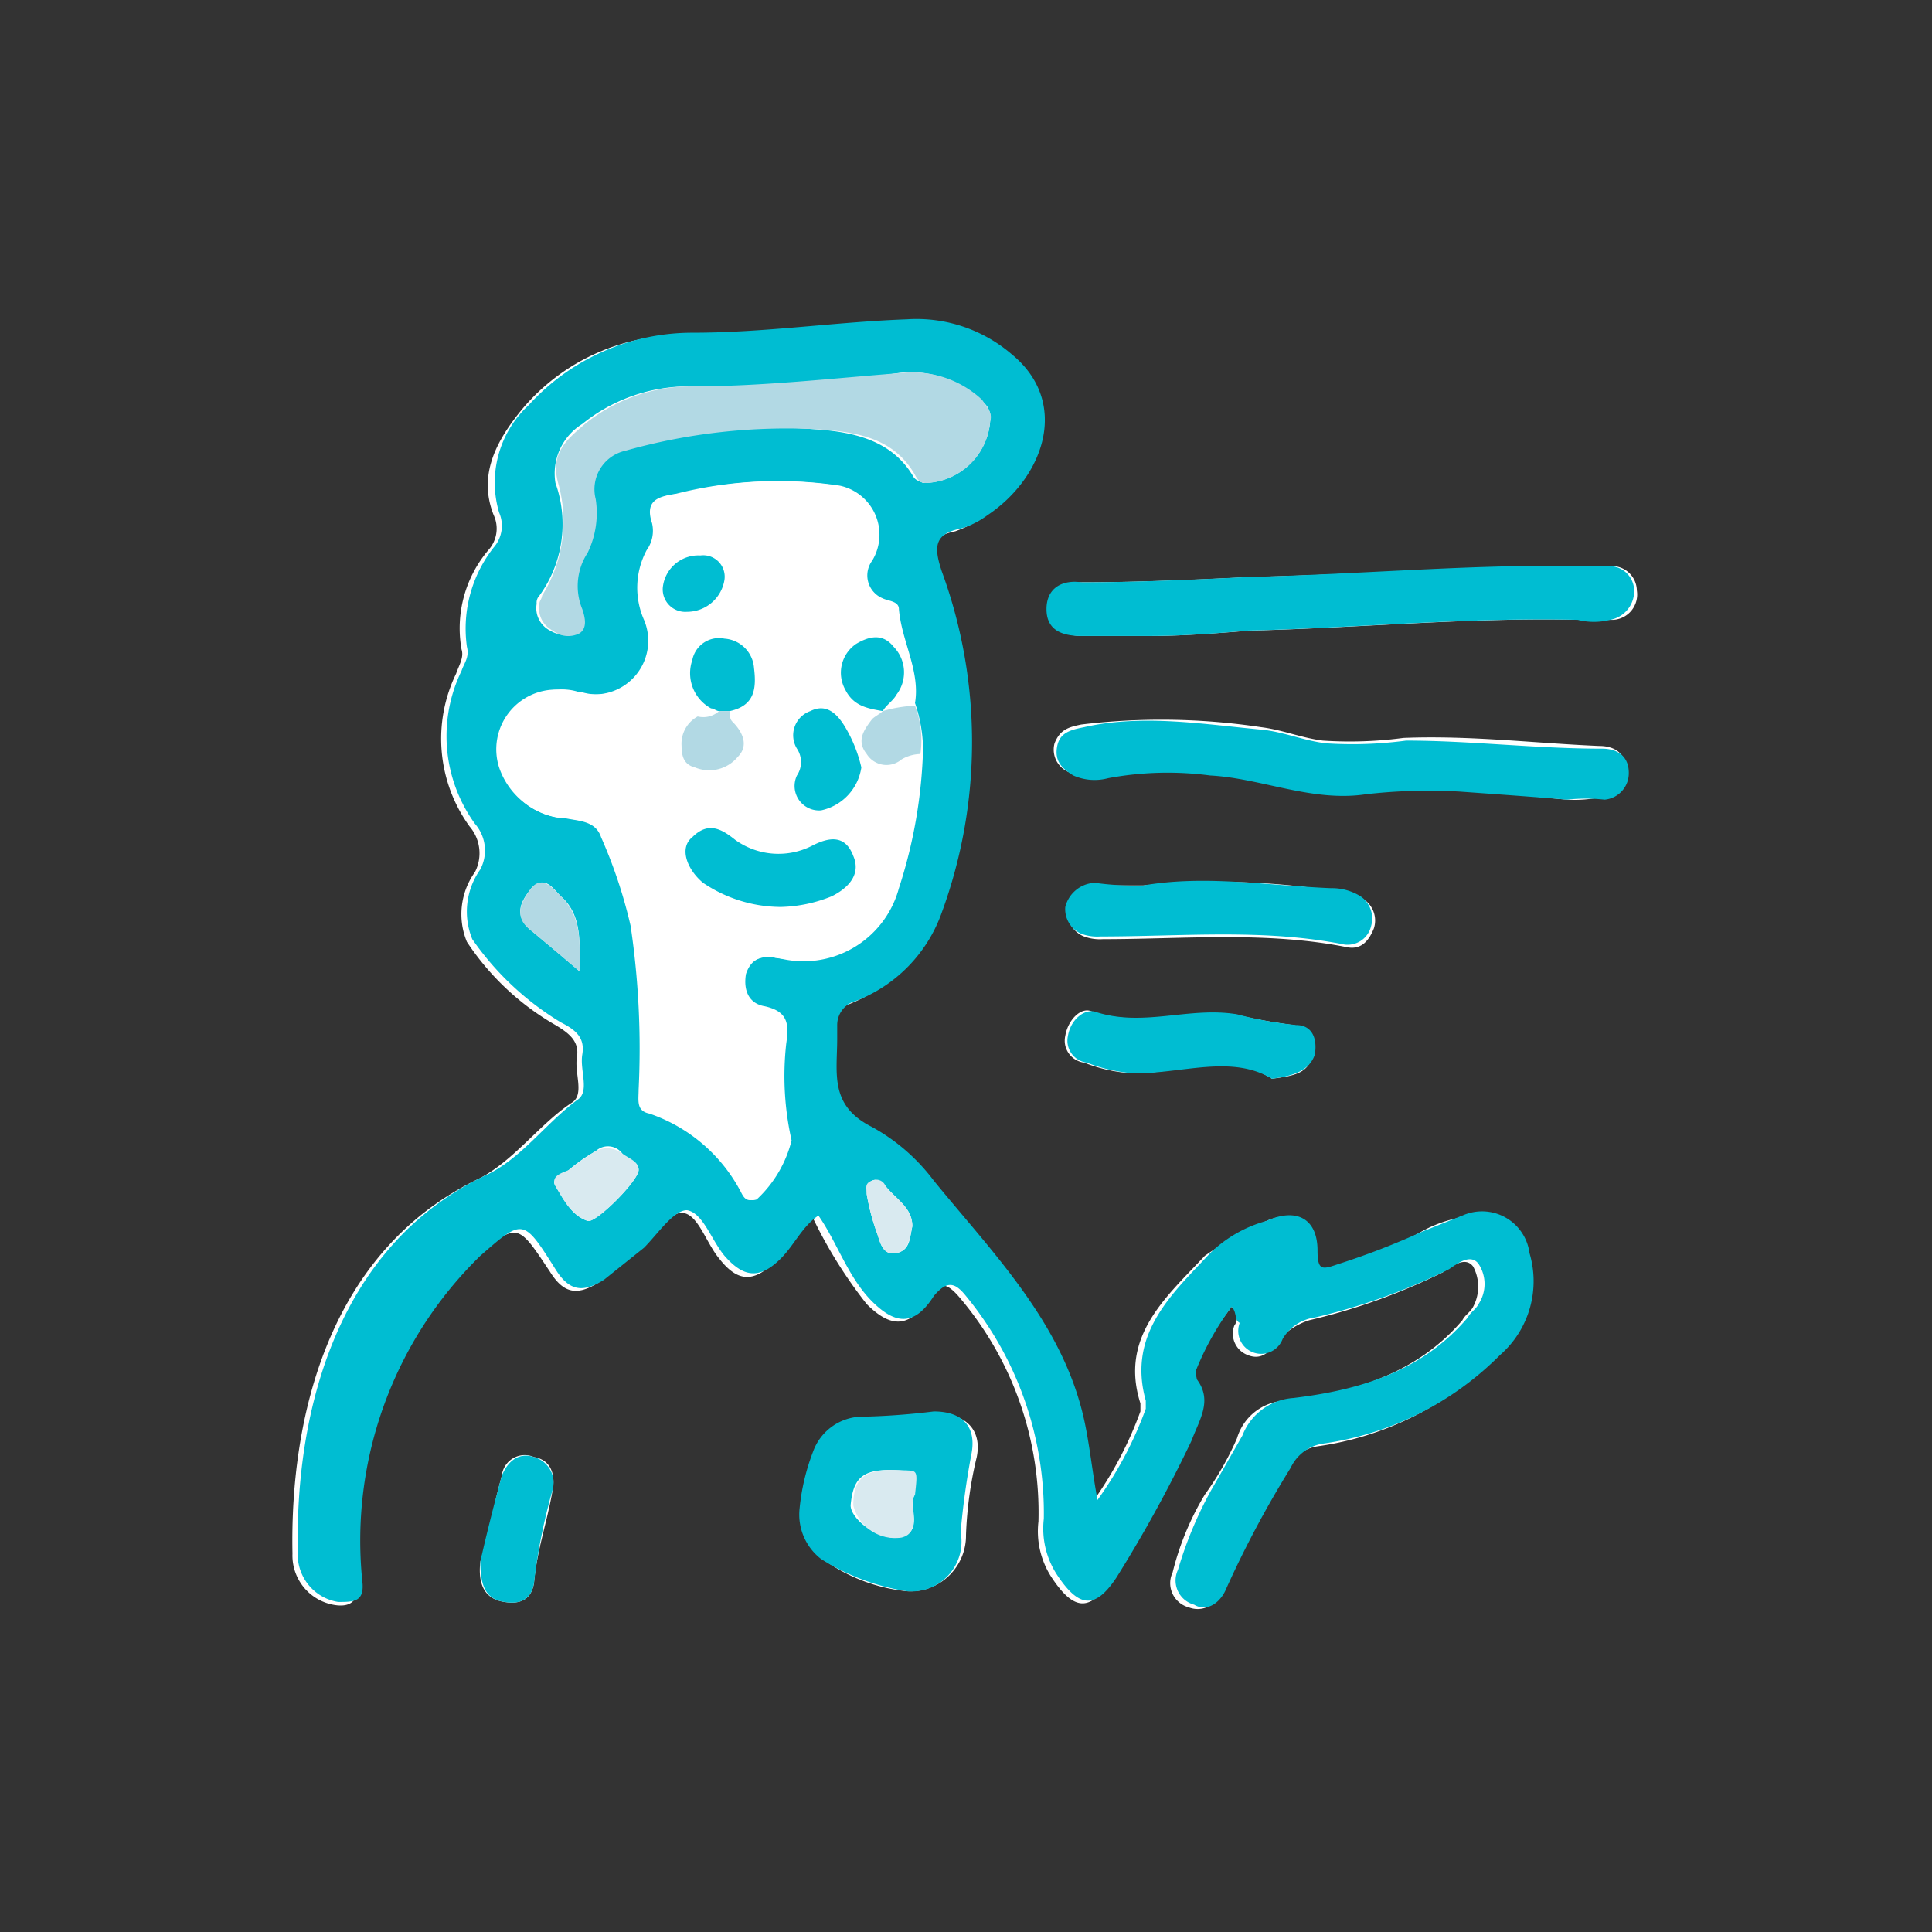 <svg xmlns="http://www.w3.org/2000/svg" xmlns:xlink="http://www.w3.org/1999/xlink" viewBox="0 0 72 72">
  <rect x="0" y="0" width="72" height="72" fill="#333333" stroke="none"/>
  <defs>
    <style>
      .cls-1 {
        clip-path: url(#clip-icon-introduccion);
      }

      .cls-2, .cls-5 {
        fill: #b2d9e4;
      }

      .cls-2 {
        opacity: 0;
      }

      .cls-3 {
        fill: #fff;
      }

      .cls-4 {
        fill: #00bdd2;
      }

      .cls-6 {
        fill: #d9eaf0;
      }
    </style>
    <clipPath id="clip-icon-introduccion">
      <rect width="72" height="72"/>
    </clipPath>
  </defs>
  <g id="icon-introduccion" class="cls-1">
    <g id="Group_183" data-name="Group 183" transform="translate(2 -1139)">
      <g id="Group_10" data-name="Group 10" transform="translate(-4)">
        <path id="Path_10" data-name="Path 10" class="cls-2" d="M38,1210h0a35.038,35.038,0,0,1-35-35H3a35.038,35.038,0,0,1,35-35h0a35.038,35.038,0,0,1,35,35h0A35.038,35.038,0,0,1,38,1210Z"/>
      </g>
      <g id="Group_128" data-name="Group 128" transform="translate(-4)">
        <path id="Path_908" data-name="Path 908" class="cls-3" d="M47.9,1187.7a.5.5,0,0,1,.1.7.852.852,0,0,0,.5,1.1c.5.2.8-.1,1.1-.5a2.55,2.55,0,0,1,1.2-.8,23.022,23.022,0,0,0,5-1.8c.3-.2.8-.6,1.1-.2a1.59,1.59,0,0,1,0,1.5c-.1.2-.3.3-.4.5-1.7,2-4.1,2.7-6.5,3a1.95,1.95,0,0,0-1.9,1.4,11.251,11.251,0,0,1-1.2,2.1,10.468,10.468,0,0,0-1.2,2.9.932.932,0,0,0,.6,1.3.9.9,0,0,0,1.2-.6,38.83,38.83,0,0,1,2.4-4.5,1.594,1.594,0,0,1,1.2-.9,11.573,11.573,0,0,0,6.6-3.3,3.856,3.856,0,0,0,1.1-3.8,1.757,1.757,0,0,0-2.5-1.4,4.715,4.715,0,0,0-1.5.6,16.582,16.582,0,0,1-3.1,1.2c-.6.2-.8.2-.8-.5,0-1.2-.8-1.7-1.9-1.1a14.318,14.318,0,0,0-2.1,1.2c-1.4,1.5-3.2,3-2.4,5.5v.3a14,14,0,0,1-1.8,3.4,23.423,23.423,0,0,0-.5-3c-.8-3.6-3.4-6.2-5.6-8.9a6.3,6.3,0,0,0-2.3-2c-1.6-.7-1.4-2-1.3-3.3v-.5c0-.5.2-.7.7-.9a5.773,5.773,0,0,0,3.2-3.3,18.483,18.483,0,0,0,0-12.7c-.3-.9-.3-1.4.7-1.6a4.672,4.672,0,0,0,1-.5c2.1-1.3,3-4.2.9-6a5.594,5.594,0,0,0-3.9-1.3c-2.7.2-5.3.5-8,.5a7.718,7.718,0,0,0-6.1,2.7c-1,1.2-1.7,2.5-1.1,4a1.193,1.193,0,0,1-.2,1.3,4.508,4.508,0,0,0-1,3.7c.1.3-.1.6-.2.9a5.569,5.569,0,0,0,.5,5.7,1.534,1.534,0,0,1,.2,1.7,2.691,2.691,0,0,0-.3,2.6,9.8,9.8,0,0,0,3.3,3.1c.5.3.9.6.8,1.2s.3,1.4-.2,1.7c-1.2.8-2.1,2.1-3.4,2.8-5.7,2.7-7.1,9-7,14a1.865,1.865,0,0,0,1.5,1.9c.5.1,1,0,.9-.8a12.987,12.987,0,0,1,.3-4.8,12.751,12.751,0,0,1,4.1-7.3c1.6-1.4,1.6-1.3,2.8.5.5.8,1,.9,1.8.4l1.5-1.2c.6-.5,1.1-1.4,1.6-1.4.6,0,.9,1.1,1.4,1.7.7.9,1.3.9,2.1.1.5-.5.8-1.2,1.4-1.6a17.269,17.269,0,0,0,2,3.2c.9.9,1.6.9,2.3-.2.4-.7.7-.6,1.2,0a12.376,12.376,0,0,1,2.9,8.3,3.144,3.144,0,0,0,.5,2.1c.8,1.2,1.4,1.3,2.2.1a31.479,31.479,0,0,0,2.8-5.1c.4-.8.8-1.5.2-2.3a.3.3,0,0,1,0-.4A14.04,14.04,0,0,1,47.9,1187.7Z"/>
        <path id="Path_909" data-name="Path 909" class="cls-3" d="M44.8,1162.7c1.3,0,2.5-.1,3.8-.2,4.1-.1,8.2-.5,12.3-.4h1.2a.945.945,0,0,0,.9-1.1.923.923,0,0,0-1-.9h-.6c-4.2,0-8.5.3-12.7.4-2.1.1-4.2.2-6.3.2-.7,0-1.4.2-1.3,1,0,.8.6,1,1.3,1Z"/>
        <path id="Path_910" data-name="Path 910" class="cls-3" d="M60.4,1168.8a4.889,4.889,0,0,0,1.3-.1.987.987,0,0,0,.9-1c0-.6-.4-.9-1-.9-2.4-.1-4.8-.4-7.3-.3a15.057,15.057,0,0,1-3,.1c-.8-.1-1.5-.4-2.3-.5a25,25,0,0,0-6.7-.1c-.5.1-.8.2-1,.7a.906.906,0,0,0,.6,1.1,1.5,1.5,0,0,0,1.3.1,12.12,12.12,0,0,1,3.8-.1c2,.1,3.8.9,5.8.7a13.687,13.687,0,0,1,3.5-.1C57.8,1168.5,59.2,1168.7,60.4,1168.8Z"/>
        <path id="Path_911" data-name="Path 911" class="cls-3" d="M35.8,1198.3a2.075,2.075,0,0,0,2.2-2.1,14.455,14.455,0,0,1,.4-2.9c.2-1-.4-1.6-1.4-1.6-.9,0-1.9.2-2.8.2a1.714,1.714,0,0,0-1.7,1.3,7.173,7.173,0,0,0-.5,2.1,1.754,1.754,0,0,0,.8,1.9A6.425,6.425,0,0,0,35.8,1198.3Z"/>
        <path id="Path_912" data-name="Path 912" class="cls-3" d="M44.6,1172H42.9a1.072,1.072,0,0,0-1.1.9.95.95,0,0,0,.6,1,1.7,1.7,0,0,0,.7.1c3,0,6.1-.3,9.1.3.5.1.8-.2,1-.7a.949.949,0,0,0-.4-1.1,2.016,2.016,0,0,0-1.1-.3A28.147,28.147,0,0,0,44.6,1172Z"/>
        <path id="Path_913" data-name="Path 913" class="cls-3" d="M49.4,1179.2c.8-.1,1.4-.2,1.5-.9a.875.875,0,0,0-.7-1.1,20.694,20.694,0,0,1-2.2-.4c-1.8-.2-3.5.5-5.3-.1-.4-.2-.9.3-1,.9a.824.824,0,0,0,.7,1,5.841,5.841,0,0,0,1.8.4C46,1179,47.9,1178.2,49.4,1179.2Z"/>
        <path id="Path_914" data-name="Path 914" class="cls-3" d="M19.9,1197.2q-.15,1.35.9,1.5c.6.1,1-.1,1.1-.7.1-1.2.5-2.3.7-3.5.1-.6-.1-1.1-.7-1.2a.859.859,0,0,0-1.2.7C20.4,1195.1,20.2,1196.2,19.9,1197.2Z"/>
        <path id="Path_915" data-name="Path 915" class="cls-4" d="M47.9,1187.7a10.458,10.458,0,0,0-1.3,2.3c-.1.1,0,.3,0,.4.6.8.1,1.5-.2,2.3a50.529,50.529,0,0,1-2.8,5.1c-.8,1.2-1.4,1.1-2.2-.1a3.144,3.144,0,0,1-.5-2.1,12.743,12.743,0,0,0-2.9-8.3c-.4-.5-.7-.6-1.2,0-.7,1.1-1.4,1.1-2.3.2s-1.3-2.2-2-3.2c-.6.4-.9,1.1-1.4,1.6-.8.8-1.4.7-2.1-.1-.5-.6-.8-1.6-1.4-1.7-.5,0-1.1.9-1.6,1.4l-1.5,1.2c-.8.5-1.3.4-1.8-.4-1.2-1.9-1.2-1.9-2.8-.5a14.821,14.821,0,0,0-4.4,12.1c.1.8-.3.8-.9.8a1.79,1.79,0,0,1-1.5-1.9c-.1-4.9,1.3-11.3,7-14,1.3-.6,2.2-1.9,3.4-2.8.5-.3.1-1.1.2-1.7s-.2-.9-.8-1.2a10.826,10.826,0,0,1-3.3-3.1,2.719,2.719,0,0,1,.3-2.6,1.514,1.514,0,0,0-.2-1.7,5.569,5.569,0,0,1-.5-5.7c.1-.3.3-.5.2-.9a4.887,4.887,0,0,1,1-3.7,1.228,1.228,0,0,0,.2-1.3,3.929,3.929,0,0,1,1.1-4,8.249,8.249,0,0,1,6.1-2.7c2.7,0,5.3-.4,8-.5a5.44,5.44,0,0,1,3.9,1.3c2.2,1.8,1.2,4.6-.9,6a3.129,3.129,0,0,1-1,.5c-1,.2-1,.7-.7,1.6a18.483,18.483,0,0,1,0,12.7,5.5,5.5,0,0,1-3.2,3.3.928.928,0,0,0-.7.9v.5c0,1.3-.3,2.5,1.3,3.3a7.226,7.226,0,0,1,2.3,2c2.2,2.7,4.8,5.3,5.6,8.9.2.9.3,1.9.5,3a14,14,0,0,0,1.8-3.4v-.3c-.7-2.5,1-4,2.4-5.5a4.835,4.835,0,0,1,2.1-1.2c1.1-.5,1.9-.1,1.9,1.1,0,.8.2.7.8.5a28.524,28.524,0,0,0,3.1-1.2l1.5-.6a1.784,1.784,0,0,1,2.5,1.4,3.652,3.652,0,0,1-1.1,3.8,11.574,11.574,0,0,1-6.6,3.3,1.594,1.594,0,0,0-1.2.9,38.831,38.831,0,0,0-2.4,4.5c-.2.5-.7.9-1.2.6a.932.932,0,0,1-.6-1.3,14.763,14.763,0,0,1,1.2-2.9l1.2-2.1a2.191,2.191,0,0,1,1.9-1.4c2.5-.3,4.8-1,6.5-3,.1-.2.3-.3.4-.5a1.36,1.36,0,0,0,0-1.5c-.3-.4-.8,0-1.1.2a23.022,23.022,0,0,1-5,1.8,1.644,1.644,0,0,0-1.2.8.854.854,0,0,1-1.6-.6C48,1188.2,48.1,1187.9,47.9,1187.7Zm-11.8-22.5c.2-1.2-.5-2.3-.6-3.5,0-.3-.4-.3-.6-.4a.923.923,0,0,1-.4-1.4,1.866,1.866,0,0,0-1.2-2.8,15.2,15.2,0,0,0-6,.3c-.7.1-1.2.2-.9,1.1a1.232,1.232,0,0,1-.2,1,2.959,2.959,0,0,0-.1,2.6,2,2,0,0,1-2.4,2.7c-.3,0-.6-.1-.8-.1a2.279,2.279,0,0,0-2.2,2.9,2.58,2.58,0,0,0,2.5,1.9c.5.1,1.1.1,1.3.7a21.286,21.286,0,0,1,1.1,3.3,30.816,30.816,0,0,1,.3,6.1c0,.4,0,.8.4.9a5.755,5.755,0,0,1,3.4,2.9c.1.2.2.4.5.3a4.472,4.472,0,0,0,1.3-2.2,10.925,10.925,0,0,1-.2-3.6c.1-.7.1-1.2-.8-1.4-.6-.1-.8-.6-.7-1.2.2-.6.6-.7,1.2-.6a3.68,3.68,0,0,0,4.5-2.6,18.308,18.308,0,0,0,.9-5.2A5.548,5.548,0,0,0,36.1,1165.2Zm2.8-10.5a.735.735,0,0,0-.4-.8,3.691,3.691,0,0,0-3-1,51.084,51.084,0,0,1-7.8.5,6.282,6.282,0,0,0-4,1.4,2.169,2.169,0,0,0-1,2.2,4.547,4.547,0,0,1-.6,4.2.367.367,0,0,0-.1.3.937.937,0,0,0,.5,1,1.184,1.184,0,0,0,1,.1c.3-.2.2-.6.1-.9a2.594,2.594,0,0,1,.2-2.1,2.772,2.772,0,0,0,.3-2,1.42,1.42,0,0,1,1.1-1.8,19.257,19.257,0,0,1,7.2-.8c1.4.1,2.8.4,3.6,1.7.1.2.2.2.4.3A2.506,2.506,0,0,0,38.9,1154.7Zm-13.1,27.9c0-.3-.4-.4-.6-.6a.668.668,0,0,0-1-.1,6.072,6.072,0,0,0-1,.7c-.2.2-.7.3-.5.6.3.5.6,1.1,1.2,1.3C24.2,1184.6,25.8,1183,25.8,1182.6Zm-2.2-7.4c0-1.1.1-2.1-.7-2.8-.3-.3-.6-.8-1.1-.3-.3.4-.7.9-.1,1.5C22.3,1174.1,22.9,1174.6,23.6,1175.2Zm12.4,9.5c0-.7-.6-1-1-1.5-.1-.1-.3-.3-.5-.2s-.2.3-.2.5a8.331,8.331,0,0,0,.4,1.5c.1.3.2.8.7.7S35.9,1185.2,36,1184.7Z"/>
        <path id="Path_916" data-name="Path 916" class="cls-4" d="M44.8,1162.7H42.3c-.7,0-1.3-.2-1.3-1s.6-1.1,1.3-1c2.1,0,4.2-.1,6.3-.2,4.2-.1,8.5-.5,12.7-.4h.6a.923.923,0,0,1,1,.9,1.088,1.088,0,0,1-.9,1.1,2.438,2.438,0,0,1-1.2,0c-4.1-.1-8.2.3-12.3.4C47.4,1162.6,46.1,1162.7,44.8,1162.7Z"/>
        <path id="Path_917" data-name="Path 917" class="cls-4" d="M60.4,1168.8c-1.2-.1-2.6-.2-4-.3a20.484,20.484,0,0,0-3.5.1c-2,.3-3.9-.6-5.8-.7a12.12,12.12,0,0,0-3.8.1,1.951,1.951,0,0,1-1.3-.1c-.5-.3-.7-.6-.6-1.1s.5-.6,1-.7c2.2-.5,4.5-.1,6.7.1.8.1,1.5.4,2.3.5a15.066,15.066,0,0,0,3-.1c2.4,0,4.8.3,7.3.3.6,0,1,.3,1,.9a.987.987,0,0,1-.9,1A6.538,6.538,0,0,0,60.4,1168.8Z"/>
        <path id="Path_918" data-name="Path 918" class="cls-4" d="M35.8,1198.3a8.392,8.392,0,0,1-3.2-1.2,2.094,2.094,0,0,1-.8-1.9,8.018,8.018,0,0,1,.5-2.1,1.971,1.971,0,0,1,1.7-1.3,26.358,26.358,0,0,0,2.8-.2c1.1,0,1.6.6,1.4,1.6a28.856,28.856,0,0,0-.4,2.9A1.86,1.86,0,0,1,35.8,1198.3Zm.3-3.6c0-.9,0-.9-.5-.9-1.4-.1-1.8.2-1.9,1.3,0,.5,1,1.3,1.8,1.2C36.5,1196.1,35.8,1195.1,36.1,1194.7Z"/>
        <path id="Path_919" data-name="Path 919" class="cls-4" d="M44.6,1172c2.3-.4,4.6,0,7,.1a2.015,2.015,0,0,1,1.1.3,1,1,0,0,1,.4,1.1.9.9,0,0,1-1,.7c-3-.6-6-.3-9.1-.3a1.7,1.7,0,0,1-.7-.1,1,1,0,0,1-.6-1,1.188,1.188,0,0,1,1.1-.9A10.858,10.858,0,0,0,44.6,1172Z"/>
        <path id="Path_920" data-name="Path 920" class="cls-4" d="M49.4,1179.2c-1.5-.9-3.3-.2-5.1-.2a5.838,5.838,0,0,1-1.8-.4.824.824,0,0,1-.7-1c.1-.6.6-1,1-.9,1.8.6,3.5-.2,5.3.1a14.348,14.348,0,0,0,2.2.4c.6,0,.8.5.7,1.1C50.8,1178.9,50.2,1179.1,49.4,1179.2Z"/>
        <path id="Path_921" data-name="Path 921" class="cls-4" d="M19.9,1197.2c.2-.9.5-2.1.8-3.2.2-.5.6-.9,1.2-.7a.991.991,0,0,1,.7,1.2,21.689,21.689,0,0,0-.7,3.5c-.1.6-.5.8-1.1.7C20.1,1198.6,19.9,1198.1,19.9,1197.2Z"/>
        <path id="Path_922" data-name="Path 922" class="cls-3" d="M36.3,1167a17.633,17.633,0,0,1-.9,5.1c-.8,2.1-2.2,2.9-4.5,2.6a.971.971,0,0,0-1.2.6.859.859,0,0,0,.7,1.2c.9.2.9.6.8,1.4a10.925,10.925,0,0,0,.2,3.6,4.471,4.471,0,0,1-1.3,2.2c-.3.1-.4-.1-.5-.3a6.057,6.057,0,0,0-3.4-2.9c-.5-.1-.4-.5-.4-.9a31.2,31.2,0,0,0-.3-6.1,18.266,18.266,0,0,0-1.1-3.3c-.2-.6-.8-.6-1.3-.7a2.807,2.807,0,0,1-2.5-1.9,2.225,2.225,0,0,1,2.2-2.9,1.95,1.95,0,0,1,.8.1,2,2,0,0,0,2.4-2.7,2.973,2.973,0,0,1,.1-2.6,1.232,1.232,0,0,0,.2-1c-.3-.9.3-1,.9-1.1a15.207,15.207,0,0,1,6-.3,1.822,1.822,0,0,1,1.2,2.8c-.4.6-.1,1,.4,1.4.2.1.5.1.6.4.1,1.2.8,2.3.6,3.5a5.02,5.02,0,0,1-1.2.2,2.651,2.651,0,0,0,.5-.6,1.374,1.374,0,0,0-.1-1.8c-.4-.5-.9-.4-1.4-.1-.6.4-.6,1-.4,1.7.2.6.8.7,1.4.8l-.3.3c-.4.4-.6.8-.2,1.3a.867.867,0,0,0,1.3.2A1.447,1.447,0,0,1,36.3,1167Zm-7.5-1.5c-.2.3-.6.2-.8.3-.4.2-.5.7-.6,1.1a.891.891,0,0,0,.5.8,1.8,1.8,0,0,0,1.6-.4c.4-.4.2-.9-.2-1.3-.1-.1-.2-.3-.1-.4.9-.2,1-.9.9-1.6a1.182,1.182,0,0,0-1.1-1.1,1.1,1.1,0,0,0-1.2.8,1.448,1.448,0,0,0,.7,1.8C28.5,1165.4,28.6,1165.5,28.8,1165.5Zm2.3,7.3a7.333,7.333,0,0,0,2-.5,1.245,1.245,0,0,0,.8-1.5c-.3-.8-.9-.7-1.5-.4a2.758,2.758,0,0,1-2.9-.2c-.6-.4-1.1-.7-1.6-.1a1.22,1.22,0,0,0,.4,1.7A4.193,4.193,0,0,0,31.1,1172.8Zm3-5.2a3.946,3.946,0,0,0-.6-1.5c-.3-.5-.6-.9-1.3-.6a.955.955,0,0,0-.5,1.4.908.908,0,0,1,0,1,.912.912,0,0,0,.9,1.3A1.92,1.92,0,0,0,34.1,1167.6Zm-5.1-7a.919.919,0,0,0-.9-1,1.4,1.4,0,0,0-1.4,1.2.8.8,0,0,0,.9.9A1.194,1.194,0,0,0,29,1160.6Z"/>
        <path id="Path_923" data-name="Path 923" class="cls-5" d="M38.9,1154.7a2.485,2.485,0,0,1-2.4,2.3c-.2,0-.3-.1-.4-.3-.8-1.4-2.2-1.6-3.6-1.7a22.147,22.147,0,0,0-7.2.8,1.469,1.469,0,0,0-1.1,1.8,3.4,3.4,0,0,1-.3,2,2.258,2.258,0,0,0-.2,2.1c.1.3.2.7-.1.9a.92.92,0,0,1-1-.1.937.937,0,0,1-.5-1c0-.1.1-.2.1-.3a5.216,5.216,0,0,0,.6-4.2c-.3-1.1.3-1.6,1-2.2a6.282,6.282,0,0,1,4-1.4c2.6,0,5.2-.3,7.8-.5a3.8,3.8,0,0,1,3,1C38.8,1154.2,39,1154.4,38.9,1154.7Z"/>
        <path id="Path_924" data-name="Path 924" class="cls-6" d="M25.8,1182.6c0,.4-1.6,2-1.9,1.9-.6-.2-.9-.8-1.2-1.3-.2-.4.3-.5.5-.6a8.65,8.65,0,0,1,1-.7.9.9,0,0,1,1,.1C25.5,1182.2,25.8,1182.3,25.8,1182.6Z"/>
        <path id="Path_925" data-name="Path 925" class="cls-5" d="M23.6,1175.2c-.7-.6-1.3-1.1-1.9-1.6s-.2-1.1.1-1.5c.4-.5.8,0,1.1.3C23.7,1173.2,23.6,1174.1,23.6,1175.2Z"/>
        <path id="Path_926" data-name="Path 926" class="cls-5" d="M34.9,1165.5a5.02,5.02,0,0,1,1.2-.2,3.591,3.591,0,0,1,.2,1.8,1.446,1.446,0,0,0-.7.2.867.867,0,0,1-1.3-.2c-.4-.5-.1-.9.2-1.3.1-.1.3-.2.4-.3Z"/>
        <path id="Path_927" data-name="Path 927" class="cls-6" d="M36,1184.7c-.1.4-.1.9-.6,1s-.6-.4-.7-.7a8.331,8.331,0,0,1-.4-1.5c0-.2-.1-.4.2-.5a.365.365,0,0,1,.5.2C35.4,1183.7,36,1184,36,1184.7Z"/>
        <path id="Path_928" data-name="Path 928" class="cls-6" d="M36.1,1194.7c-.3.4.3,1.4-.5,1.6a1.608,1.608,0,0,1-1.8-1.2c0-1.1.5-1.4,1.9-1.3C36.2,1193.8,36.2,1193.8,36.1,1194.7Z"/>
        <path id="Path_929" data-name="Path 929" class="cls-4" d="M31.1,1172.8a5.21,5.21,0,0,1-2.9-.9c-.6-.5-.9-1.3-.4-1.7.6-.6,1.1-.3,1.6.1a2.758,2.758,0,0,0,2.9.2c.6-.3,1.2-.4,1.5.4.3.7-.2,1.2-.8,1.5A5.334,5.334,0,0,1,31.1,1172.8Z"/>
        <path id="Path_930" data-name="Path 930" class="cls-4" d="M34.1,1167.6a1.92,1.92,0,0,1-1.5,1.6.912.912,0,0,1-.9-1.3.9.9,0,0,0,0-1,.955.955,0,0,1,.5-1.4c.6-.3,1,.1,1.3.6A5.215,5.215,0,0,1,34.1,1167.6Z"/>
        <path id="Path_931" data-name="Path 931" class="cls-4" d="M28.8,1165.5c-.1,0-.2-.1-.3-.1a1.49,1.49,0,0,1-.7-1.8,1.012,1.012,0,0,1,1.2-.8,1.182,1.182,0,0,1,1.1,1.1c.1.8,0,1.4-.9,1.6Z"/>
        <path id="Path_932" data-name="Path 932" class="cls-4" d="M34.9,1165.5c-.6-.1-1.1-.2-1.4-.8a1.3,1.3,0,0,1,.4-1.7c.5-.3,1-.4,1.4.1a1.367,1.367,0,0,1,.1,1.8c-.1.2-.4.4-.5.6Z"/>
        <path id="Path_933" data-name="Path 933" class="cls-5" d="M28.8,1165.5h.4c0,.2,0,.3.1.4.4.4.6.9.2,1.3a1.382,1.382,0,0,1-1.6.4c-.4-.1-.5-.4-.5-.8a1.159,1.159,0,0,1,.6-1.1A.882.882,0,0,0,28.8,1165.5Z"/>
        <path id="Path_934" data-name="Path 934" class="cls-4" d="M29,1160.6a1.412,1.412,0,0,1-1.4,1.2.839.839,0,0,1-.9-.9,1.332,1.332,0,0,1,1.4-1.2A.8.8,0,0,1,29,1160.6Z"/>
      </g>
    </g>
  </g>
</svg>
